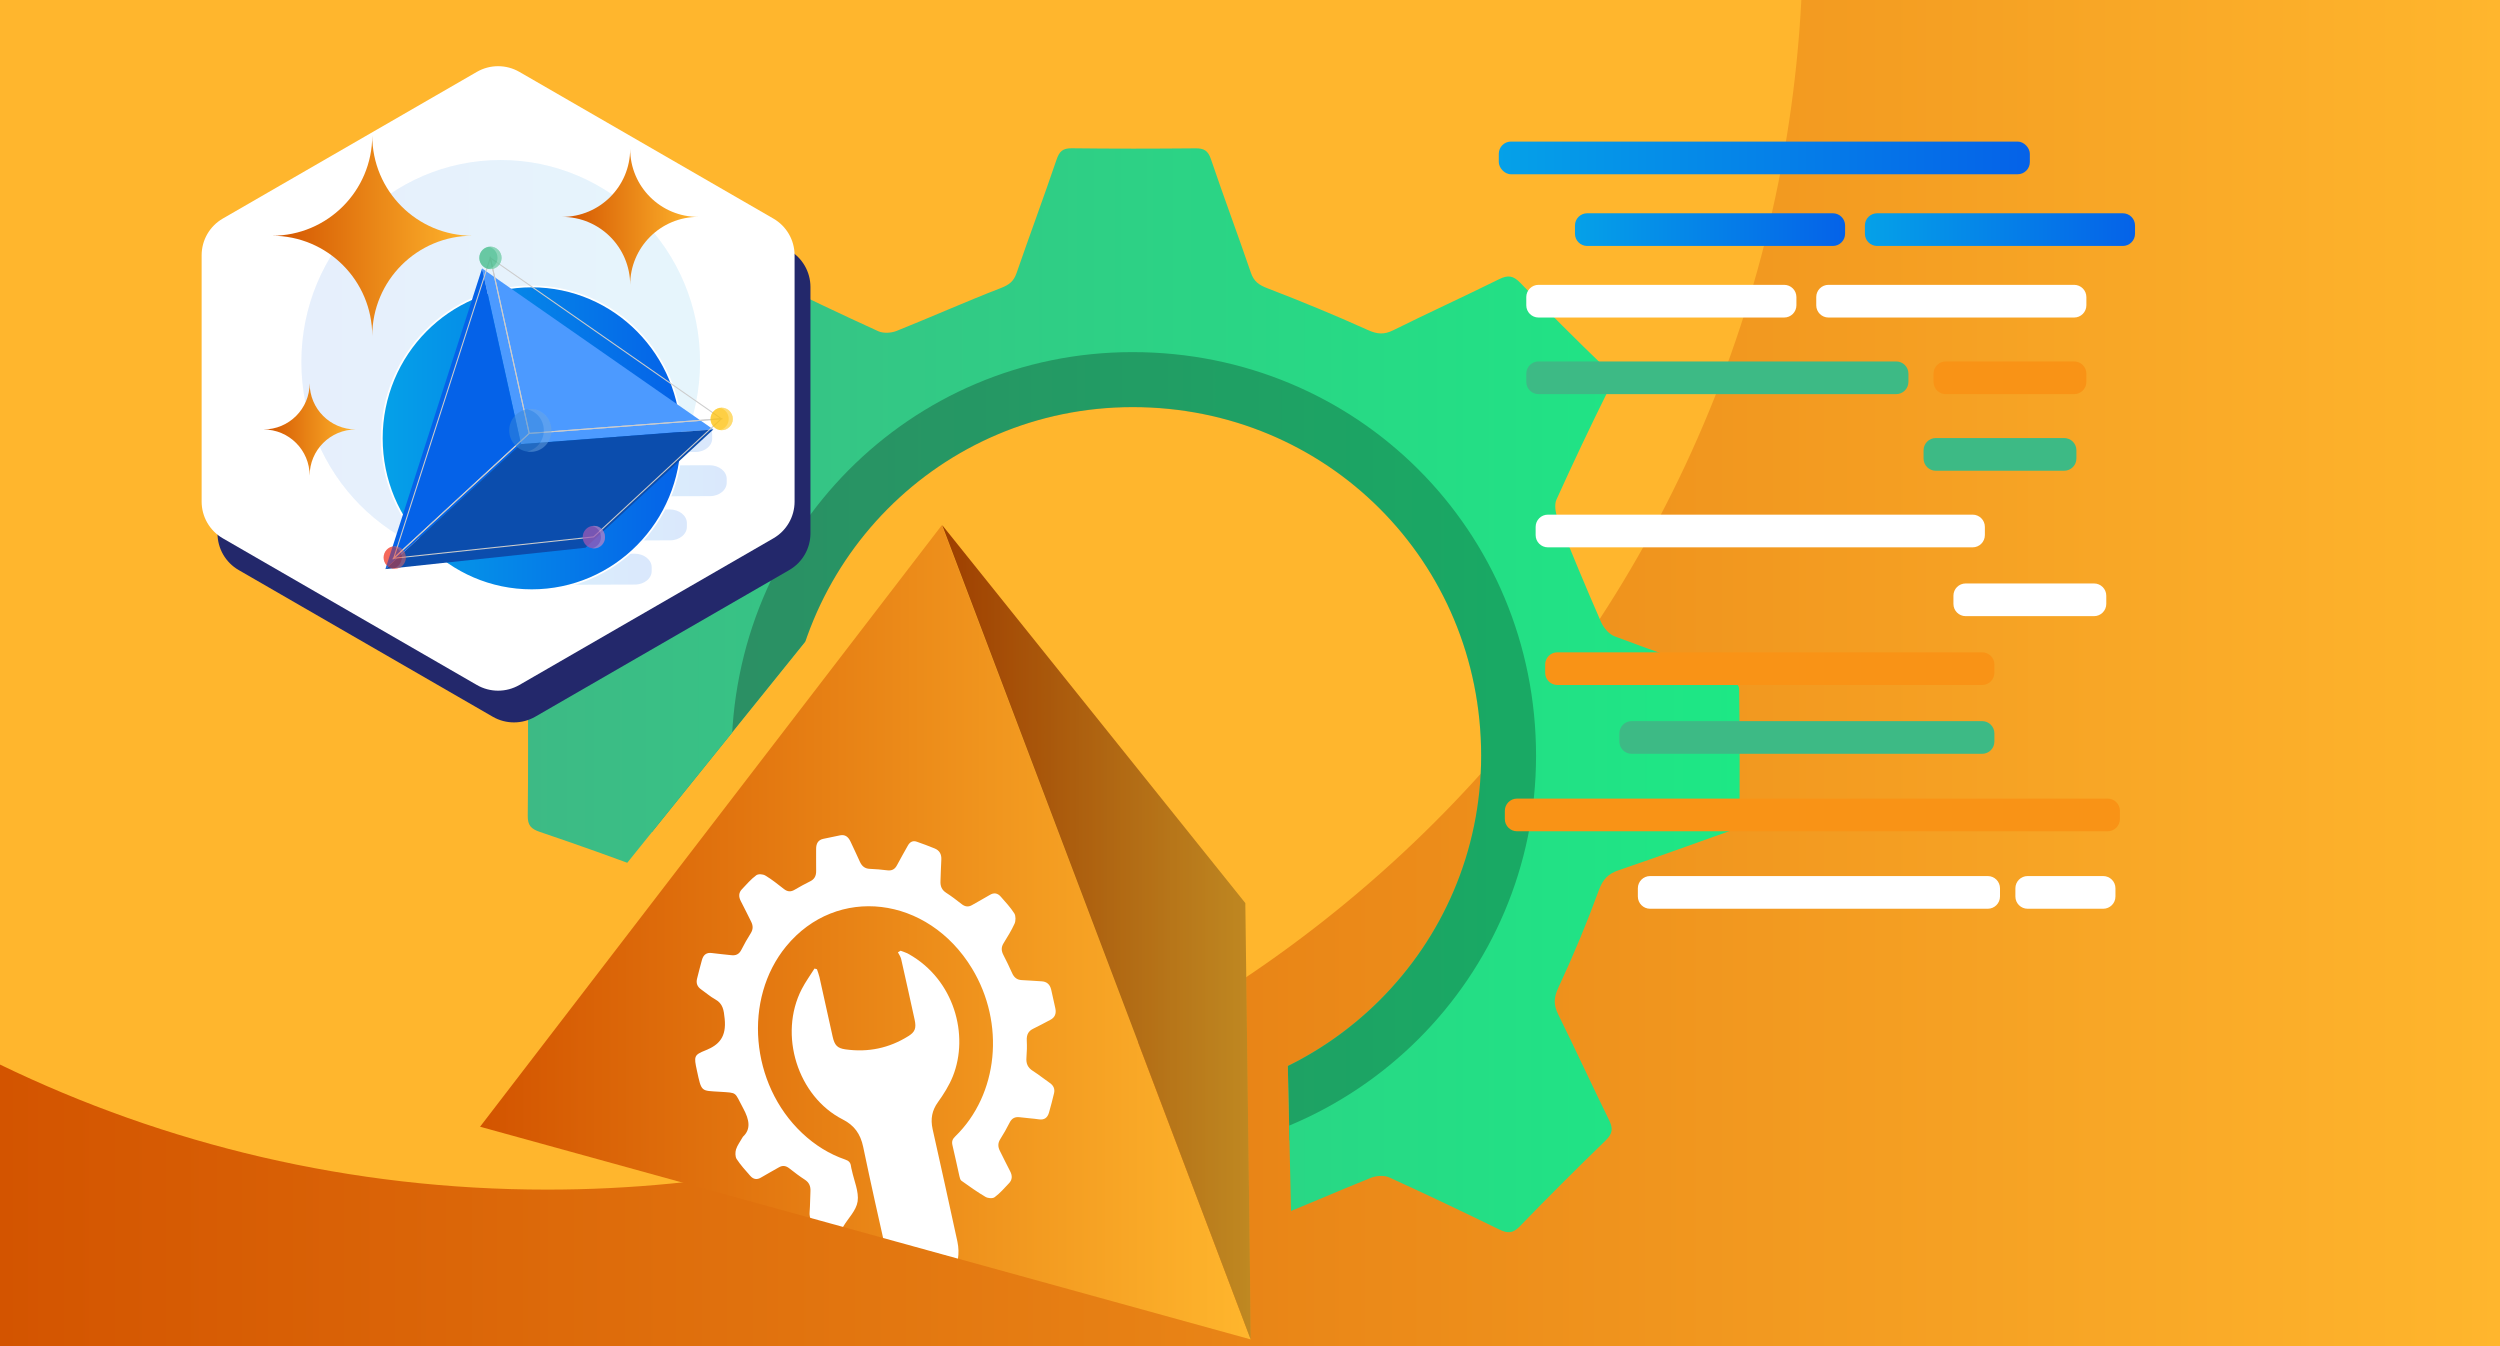 <?xml version="1.0" encoding="UTF-8"?>
<svg id="Layer_1" data-name="Layer 1" xmlns="http://www.w3.org/2000/svg" xmlns:xlink="http://www.w3.org/1999/xlink" viewBox="0 0 780 420">
  <rect x="0" y="0" width="780" height="420" fill="#333333" stroke="none"/>
  <defs>
    <style>
      .cls-1, .cls-2 {
        fill: none;
      }

      .cls-3 {
        fill: url(#linear-gradient-10);
      }

      .cls-3, .cls-4, .cls-5, .cls-6, .cls-7, .cls-8, .cls-9, .cls-10, .cls-11 {
        stroke: #fff;
        stroke-width: .55px;
      }

      .cls-3, .cls-4, .cls-5, .cls-6, .cls-7, .cls-8, .cls-9, .cls-10, .cls-11, .cls-2 {
        stroke-miterlimit: 10;
      }

      .cls-4 {
        fill: url(#linear-gradient-11);
      }

      .cls-5 {
        fill: url(#linear-gradient-17);
      }

      .cls-6 {
        fill: url(#linear-gradient-16);
      }

      .cls-7 {
        fill: url(#linear-gradient-13);
      }

      .cls-8 {
        fill: url(#linear-gradient-12);
      }

      .cls-9 {
        fill: url(#linear-gradient-18);
      }

      .cls-10 {
        fill: url(#linear-gradient-14);
      }

      .cls-11 {
        fill: url(#linear-gradient-15);
      }

      .cls-12 {
        fill: url(#linear-gradient);
      }

      .cls-13 {
        clip-path: url(#clippath);
      }

      .cls-14 {
        fill: #f99316;
      }

      .cls-15 {
        fill: #f13624;
      }

      .cls-16, .cls-17 {
        fill: #fff;
      }

      .cls-18 {
        fill: #fdc005;
      }

      .cls-19 {
        fill: #0b4dad;
      }

      .cls-20 {
        fill: #23286b;
      }

      .cls-21 {
        fill: #0562e8;
      }

      .cls-22 {
        fill: #3dba85;
      }

      .cls-23 {
        fill: #9b59b6;
      }

      .cls-24 {
        fill: #3988d8;
      }

      .cls-25 {
        fill: #4c9aff;
      }

      .cls-2 {
        stroke: #ccc;
        stroke-width: .33px;
      }

      .cls-26 {
        clip-path: url(#clippath-1);
      }

      .cls-27 {
        fill: url(#linear-gradient-8);
      }

      .cls-28 {
        fill: url(#linear-gradient-9);
      }

      .cls-29 {
        fill: url(#linear-gradient-3);
      }

      .cls-30 {
        fill: url(#linear-gradient-4);
      }

      .cls-31 {
        fill: url(#linear-gradient-2);
      }

      .cls-32 {
        fill: url(#linear-gradient-6);
      }

      .cls-33 {
        fill: url(#linear-gradient-7);
      }

      .cls-34 {
        fill: url(#linear-gradient-5);
      }

      .cls-35 {
        opacity: .15;
      }

      .cls-36 {
        opacity: .2;
      }

      .cls-37, .cls-17 {
        opacity: .25;
      }

      .cls-38 {
        opacity: .5;
      }

      .cls-39 {
        fill: url(#linear-gradient-20);
      }

      .cls-40 {
        fill: url(#linear-gradient-21);
      }

      .cls-41 {
        fill: url(#linear-gradient-19);
      }
    </style>
    <linearGradient id="linear-gradient" x1="0" y1="210" x2="780" y2="210" gradientUnits="userSpaceOnUse">
      <stop offset="0" stop-color="#d35400"/>
      <stop offset="1" stop-color="#ffb62d"/>
    </linearGradient>
    <linearGradient id="linear-gradient-2" x1="833.21" y1="685.69" x2="569.21" y2="437.22" xlink:href="#linear-gradient"/>
    <linearGradient id="linear-gradient-3" x1="149.78" y1="290.88" x2="390.22" y2="290.88" xlink:href="#linear-gradient"/>
    <linearGradient id="linear-gradient-4" x1="293.96" y1="290.88" x2="390.22" y2="290.88" xlink:href="#linear-gradient"/>
    <clipPath id="clippath">
      <polygon class="cls-1" points="165.98 306.08 293.25 148.1 400.56 276.87 403.69 417.9 548.13 424.45 548.13 40.85 174.7 40.85 133.79 269.42 165.98 306.08"/>
    </clipPath>
    <linearGradient id="linear-gradient-5" x1="190.47" y1="235.36" x2="516.97" y2="235.36" gradientUnits="userSpaceOnUse">
      <stop offset="0" stop-color="#3dba85"/>
      <stop offset="1" stop-color="#1de885"/>
    </linearGradient>
    <linearGradient id="linear-gradient-6" x1="164.66" y1="235.36" x2="542.78" y2="235.36" xlink:href="#linear-gradient-5"/>
    <linearGradient id="linear-gradient-7" x1="467.62" y1="49.27" x2="633.31" y2="49.27" gradientTransform="translate(1100.93 98.55) rotate(-180)" gradientUnits="userSpaceOnUse">
      <stop offset="0" stop-color="#05a1e8"/>
      <stop offset="1" stop-color="#0562e8"/>
    </linearGradient>
    <linearGradient id="linear-gradient-8" x1="491.39" y1="71.65" x2="575.67" y2="71.65" gradientTransform="translate(1067.06 143.29) rotate(-180)" xlink:href="#linear-gradient-7"/>
    <linearGradient id="linear-gradient-9" x1="581.86" y1="71.65" x2="666.13" y2="71.65" gradientTransform="translate(1247.99 143.29) rotate(-180)" xlink:href="#linear-gradient-7"/>
    <clipPath id="clippath-1">
      <polygon class="cls-1" points="390.22 417.9 293.86 163.85 149.78 351.54 390.22 417.9"/>
    </clipPath>
    <linearGradient id="linear-gradient-10" x1="914.28" y1="458.14" x2="1039.22" y2="458.14" gradientTransform="translate(1132.98 571.07) rotate(-180)" gradientUnits="userSpaceOnUse">
      <stop offset="0" stop-color="#05a1e8"/>
      <stop offset="1" stop-color="#0562e8"/>
    </linearGradient>
    <linearGradient id="linear-gradient-11" x1="174.08" y1="150.07" x2="183.98" y2="150.07" gradientTransform="translate(21.58 -22.5) rotate(7.65)" xlink:href="#linear-gradient-10"/>
    <linearGradient id="linear-gradient-12" x1="175.93" y1="163.81" x2="214.6" y2="163.81" gradientTransform="matrix(1, 0, 0, 1, 0, 0)" xlink:href="#linear-gradient-10"/>
    <linearGradient id="linear-gradient-13" x1="131.66" y1="163.95" x2="170.33" y2="163.95" gradientTransform="matrix(1, 0, 0, 1, 0, 0)" xlink:href="#linear-gradient-10"/>
    <linearGradient id="linear-gradient-14" x1="164.94" y1="177.6" x2="203.61" y2="177.6" gradientTransform="matrix(1, 0, 0, 1, 0, 0)" xlink:href="#linear-gradient-10"/>
    <linearGradient id="linear-gradient-15" x1="188.35" y1="150.02" x2="227.02" y2="150.02" gradientTransform="matrix(1, 0, 0, 1, 0, 0)" xlink:href="#linear-gradient-10"/>
    <linearGradient id="linear-gradient-16" x1="150.08" y1="150.16" x2="169.77" y2="150.16" gradientTransform="matrix(1, 0, 0, 1, 0, 0)" xlink:href="#linear-gradient-10"/>
    <linearGradient id="linear-gradient-17" x1="183.82" y1="136.24" x2="222.49" y2="136.24" gradientTransform="matrix(1, 0, 0, 1, 0, 0)" xlink:href="#linear-gradient-10"/>
    <linearGradient id="linear-gradient-18" x1="119.12" y1="136.76" x2="212.68" y2="136.76" gradientTransform="matrix(1, 0, 0, 1, 0, 0)" xlink:href="#linear-gradient-10"/>
    <linearGradient id="linear-gradient-19" x1="175.39" y1="67.67" x2="217.82" y2="67.67" gradientUnits="userSpaceOnUse">
      <stop offset="0" stop-color="#d35400"/>
      <stop offset="1" stop-color="#ffb62d"/>
    </linearGradient>
    <linearGradient id="linear-gradient-20" x1="82.2" y1="133.99" x2="111.01" y2="133.99" xlink:href="#linear-gradient-19"/>
    <linearGradient id="linear-gradient-21" x1="84.88" y1="73.55" x2="147.39" y2="73.55" xlink:href="#linear-gradient-19"/>
  </defs>
  <rect class="cls-12" width="780" height="420"/>
  <path class="cls-31" d="M562.03-.18c-10.69,206.88-181.81,371.34-391.36,371.34-61.18,0-119.08-14.02-170.67-39.02V-.18H562.03Z"/>
  <g>
    <g>
      <polygon class="cls-29" points="390.22 417.9 293.86 163.85 149.78 351.54 390.22 417.9"/>
      <path class="cls-30" d="M390.22,417.9c0-5.67-1.68-136.14-1.68-136.14l-94.58-117.91,96.26,254.05Z"/>
      <path class="cls-37" d="M390.22,417.9c0-5.67-1.68-136.14-1.68-136.14l-94.58-117.91,96.26,254.05Z"/>
    </g>
    <g class="cls-13">
      <path class="cls-34" d="M190.54,215.67c11.16-3.98,22.16-7.99,33.24-11.79,2.52-.86,3.56-2.27,4.51-4.74,3.47-9.09,7.21-18.09,11.23-26.95,1.1-2.43,1.21-4.17,.07-6.5-4.7-9.58-9.18-19.28-13.87-28.86-1.07-2.19-1.03-3.61,.85-5.43,7.86-7.63,15.62-15.38,23.24-23.25,1.83-1.88,3.25-1.89,5.43-.83,9.83,4.79,19.7,9.51,29.66,14.04,1.38,.63,3.5,.5,4.95-.08,9.4-3.76,18.66-7.9,28.1-11.55,2.22-.86,3.44-1.81,4.21-4.02,3.53-10.21,7.3-20.34,10.78-30.57,.76-2.23,1.67-3.09,4.11-3.06,11.09,.14,22.18,.12,33.27,.01,2.31-.02,3.43,.57,4.22,2.92,3.46,10.23,7.26,20.35,10.75,30.58,.82,2.41,2.2,3.34,4.51,4.23,9.08,3.49,18.09,7.2,26.96,11.21,2.55,1.15,4.39,1.33,6.89,.09,9.44-4.69,19.04-9.05,28.49-13.73,2.4-1.19,3.83-1.02,5.74,.96,7.43,7.69,14.98,15.28,22.69,22.68,2.24,2.15,2.24,3.78,.94,6.4-4.8,9.68-9.43,19.45-13.88,29.29-.61,1.34-.3,3.45,.29,4.93,3.77,9.4,7.65,18.76,11.7,28.04,.68,1.56,2.14,3.3,3.65,3.88,10.23,3.86,20.59,7.38,30.84,11.18,1.15,.43,2.71,1.92,2.72,2.94,.19,12.4,.12,24.8,.12,37.38-10.93,3.89-21.69,7.82-32.53,11.5-2.88,.98-4.29,2.43-5.38,5.41-3.25,8.89-6.9,17.65-10.9,26.23-1.28,2.73-1.33,4.65-.06,7.22,4.66,9.45,9.07,19.04,13.72,28.5,1.08,2.21,.97,3.62-.89,5.42-7.86,7.63-15.62,15.38-23.24,23.25-1.85,1.91-3.28,1.83-5.44,.78-9.84-4.79-19.71-9.51-29.66-14.03-1.37-.62-3.47-.48-4.92,.1-9.4,3.76-18.66,7.9-28.1,11.55-2.22,.86-3.44,1.81-4.21,4.02-3.53,10.21-7.3,20.34-10.78,30.57-.76,2.23-1.67,3.09-4.11,3.06-11.09-.14-22.18-.12-33.27-.01-2.31,.02-3.43-.57-4.22-2.92-3.46-10.23-7.26-20.35-10.75-30.58-.82-2.41-2.2-3.33-4.51-4.23-9.2-3.56-18.32-7.34-27.3-11.41-2.33-1.06-3.95-1.11-6.14-.04-9.59,4.69-19.3,9.14-28.87,13.86-2.37,1.17-3.81,1.09-5.75-.92-7.52-7.79-15.17-15.45-22.97-22.96-2.04-1.96-2.01-3.42-.86-5.76,4.77-9.7,9.27-19.53,14.01-29.23,.97-1.98,.82-3.4-.07-5.41-4.1-9.26-7.81-18.69-11.87-27.97-.68-1.56-2.13-3.33-3.63-3.9-10.1-3.83-20.28-7.46-30.52-10.92-2.39-.81-3.3-1.77-3.27-4.36,.14-12.01,.06-24.01,.06-36.21Zm163.29,128.06c59.85-.05,108.28-48.33,108.29-107.95,.01-60.62-48.19-108.82-108.78-108.78-59.94,.04-108.01,48.55-107.96,108.94,.05,59.58,48.61,107.84,108.44,107.8Z"/>
      <g class="cls-37">
        <path d="M190.54,215.71c11.16-3.98,22.16-7.99,33.24-11.79,2.52-.86,3.56-2.27,4.51-4.74,3.47-9.09,7.21-18.09,11.23-26.95,1.1-2.43,1.21-4.17,.07-6.5-4.7-9.58-9.18-19.28-13.87-28.86-1.07-2.19-1.03-3.61,.85-5.43,7.86-7.63,15.62-15.38,23.24-23.25,1.83-1.88,3.25-1.89,5.43-.83,9.83,4.79,19.7,9.51,29.66,14.04,1.38,.63,3.5,.5,4.95-.08,9.4-3.76,18.66-7.9,28.1-11.55,2.22-.86,3.44-1.81,4.21-4.02,3.53-10.21,7.3-20.34,10.78-30.57,.76-2.23,1.67-3.09,4.11-3.06,11.09,.14,22.18,.12,33.27,.01,2.31-.02,3.43,.57,4.22,2.92,3.46,10.23,7.26,20.35,10.75,30.58,.82,2.41,2.2,3.34,4.51,4.23,9.08,3.49,18.09,7.2,26.96,11.21,2.55,1.15,4.39,1.33,6.89,.09,9.44-4.69,19.04-9.05,28.49-13.73,2.4-1.19,3.83-1.02,5.74,.96,7.43,7.69,14.98,15.28,22.69,22.68,2.24,2.15,2.24,3.78,.94,6.4-4.8,9.68-9.43,19.45-13.88,29.29-.61,1.34-.3,3.45,.29,4.93,3.77,9.4,7.65,18.76,11.7,28.04,.68,1.56,2.14,3.3,3.65,3.88,10.23,3.86,20.59,7.38,30.84,11.18,1.15,.43,2.71,1.92,2.72,2.94,.19,12.4,.12,24.8,.12,37.38-10.93,3.89-21.69,7.82-32.53,11.5-2.88,.98-4.29,2.43-5.38,5.41-3.25,8.89-6.9,17.65-10.9,26.23-1.28,2.73-1.33,4.65-.06,7.22,4.66,9.45,9.07,19.04,13.72,28.5,1.08,2.21,.97,3.62-.89,5.42-7.86,7.63-15.62,15.38-23.24,23.25-1.85,1.91-3.28,1.83-5.44,.78-9.84-4.79-19.71-9.51-29.66-14.03-1.37-.62-3.47-.48-4.92,.1-9.4,3.76-18.66,7.9-28.1,11.55-2.22,.86-3.44,1.81-4.21,4.02-3.53,10.21-7.3,20.34-10.78,30.57-.76,2.23-1.67,3.09-4.11,3.06-11.09-.14-22.18-.12-33.27-.01-2.31,.02-3.43-.57-4.22-2.92-3.46-10.23-7.26-20.35-10.75-30.58-.82-2.41-2.2-3.33-4.51-4.23-9.2-3.56-18.32-7.34-27.3-11.41-2.33-1.06-3.95-1.11-6.14-.04-9.59,4.69-19.3,9.14-28.87,13.86-2.37,1.17-3.81,1.09-5.75-.92-7.52-7.79-15.17-15.45-22.97-22.96-2.04-1.96-2.01-3.42-.86-5.76,4.77-9.7,9.27-19.53,14.01-29.23,.97-1.98,.82-3.4-.07-5.41-4.1-9.26-7.81-18.69-11.87-27.97-.68-1.56-2.13-3.33-3.63-3.9-10.1-3.83-20.28-7.46-30.52-10.92-2.39-.81-3.3-1.77-3.27-4.36,.14-12.01,.06-24.01,.06-36.21Zm163.29,128.06c59.85-.05,108.28-48.33,108.29-107.95,.01-60.62-48.19-108.82-108.78-108.78-59.94,.04-108.01,48.55-107.96,108.94,.05,59.58,48.61,107.84,108.44,107.8Z"/>
      </g>
      <path class="cls-32" d="M164.73,212.55c12.92-4.61,25.67-9.26,38.5-13.65,2.92-1,4.13-2.63,5.22-5.49,4.02-10.53,8.36-20.95,13.01-31.21,1.28-2.81,1.41-4.83,.08-7.53-5.45-11.1-10.63-22.32-16.06-33.43-1.24-2.53-1.19-4.18,.98-6.28,9.11-8.84,18.09-17.81,26.92-26.92,2.12-2.18,3.76-2.19,6.29-.96,11.39,5.55,22.82,11.01,34.35,16.26,1.59,.72,4.05,.58,5.73-.1,10.89-4.36,21.61-9.15,32.54-13.38,2.58-1,3.99-2.1,4.87-4.65,4.09-11.83,8.45-23.56,12.48-35.4,.88-2.59,1.94-3.58,4.76-3.55,12.84,.16,25.69,.14,38.53,.02,2.67-.03,3.97,.66,4.88,3.38,4.01,11.85,8.41,23.57,12.46,35.41,.95,2.79,2.55,3.87,5.22,4.89,10.52,4.05,20.95,8.34,31.22,12.98,2.95,1.34,5.08,1.54,7.98,.1,10.93-5.43,22.05-10.49,32.99-15.91,2.78-1.38,4.43-1.18,6.65,1.11,8.6,8.91,17.34,17.69,26.28,26.27,2.6,2.5,2.6,4.38,1.09,7.42-5.56,11.21-10.92,22.53-16.08,33.93-.7,1.55-.35,4,.33,5.71,4.36,10.89,8.86,21.72,13.56,32.47,.79,1.8,2.48,3.83,4.23,4.49,11.85,4.48,23.84,8.55,35.72,12.95,1.33,.49,3.13,2.22,3.15,3.4,.22,14.36,.14,28.73,.14,43.29-12.66,4.5-25.12,9.05-37.68,13.32-3.33,1.13-4.97,2.81-6.23,6.26-3.76,10.29-7.99,20.44-12.62,30.37-1.48,3.17-1.54,5.38-.07,8.36,5.4,10.95,10.51,22.05,15.89,33.01,1.26,2.56,1.12,4.19-1.03,6.28-9.1,8.84-18.09,17.81-26.92,26.93-2.14,2.21-3.8,2.12-6.3,.91-11.39-5.54-22.82-11.01-34.35-16.25-1.58-.72-4.02-.56-5.7,.11-10.89,4.36-21.61,9.15-32.54,13.38-2.58,1-3.99,2.1-4.87,4.66-4.09,11.83-8.45,23.56-12.48,35.4-.88,2.59-1.94,3.58-4.76,3.55-12.84-.16-25.69-.14-38.53-.02-2.67,.03-3.97-.66-4.88-3.38-4.01-11.85-8.41-23.57-12.46-35.41-.95-2.79-2.55-3.86-5.22-4.89-10.65-4.12-21.22-8.5-31.62-13.21-2.7-1.22-4.57-1.28-7.11-.04-11.11,5.43-22.35,10.58-33.43,16.05-2.75,1.36-4.42,1.26-6.66-1.06-8.7-9.02-17.57-17.9-26.6-26.59-2.36-2.27-2.33-3.96-.99-6.67,5.52-11.23,10.73-22.61,16.23-33.86,1.12-2.29,.95-3.94-.09-6.27-4.75-10.72-9.04-21.65-13.74-32.39-.79-1.81-2.46-3.85-4.21-4.51-11.7-4.44-23.49-8.64-35.34-12.65-2.77-.93-3.82-2.05-3.78-5.05,.16-13.9,.07-27.81,.07-41.94Zm189.1,148.31c69.32-.06,125.4-55.97,125.42-125.02,.01-70.2-55.81-126.03-125.98-125.98-69.42,.04-125.09,56.23-125.03,126.17,.06,69,56.3,124.9,125.59,124.84Z"/>
    </g>
    <g>
      <rect class="cls-33" x="467.62" y="44.18" width="165.69" height="10.2" rx="3.81" ry="3.81" transform="translate(1100.93 98.55) rotate(180)"/>
      <path class="cls-27" d="M495.21,66.55h76.65c2.1,0,3.81,1.71,3.81,3.81v2.58c0,2.1-1.71,3.81-3.81,3.81h-76.65c-2.11,0-3.82-1.71-3.82-3.82v-2.56c0-2.11,1.71-3.82,3.82-3.82Z" transform="translate(1067.06 143.29) rotate(180)"/>
      <path class="cls-28" d="M585.68,66.55h76.65c2.1,0,3.81,1.71,3.81,3.81v2.58c0,2.1-1.71,3.81-3.81,3.81h-76.65c-2.11,0-3.82-1.71-3.82-3.82v-2.56c0-2.11,1.71-3.82,3.82-3.82Z" transform="translate(1247.99 143.29) rotate(180)"/>
      <path class="cls-16" d="M480.02,88.87h76.65c2.1,0,3.81,1.71,3.81,3.81v2.58c0,2.1-1.71,3.81-3.81,3.81h-76.65c-2.11,0-3.82-1.71-3.82-3.82v-2.56c0-2.11,1.71-3.82,3.82-3.82Z" transform="translate(1036.68 187.94) rotate(180)"/>
      <path class="cls-14" d="M473.33,249.16h184.27c2.1,0,3.81,1.71,3.81,3.81v2.58c0,2.1-1.71,3.81-3.81,3.81h-184.27c-2.11,0-3.82-1.71-3.82-3.82v-2.56c0-2.11,1.71-3.82,3.82-3.82Z" transform="translate(1130.92 508.52) rotate(-180)"/>
      <path class="cls-16" d="M570.49,88.87h76.65c2.1,0,3.81,1.71,3.81,3.81v2.58c0,2.1-1.71,3.81-3.81,3.81h-76.65c-2.11,0-3.82-1.71-3.82-3.82v-2.56c0-2.11,1.71-3.82,3.82-3.82Z" transform="translate(1217.62 187.94) rotate(180)"/>
      <path class="cls-22" d="M480.02,112.77h111.6c2.1,0,3.81,1.71,3.81,3.81v2.58c0,2.1-1.71,3.81-3.81,3.81h-111.6c-2.11,0-3.82-1.71-3.82-3.82v-2.56c0-2.11,1.71-3.82,3.82-3.82Z" transform="translate(1071.63 235.74) rotate(-180)"/>
      <path class="cls-14" d="M607.07,112.77h40.06c2.1,0,3.81,1.71,3.81,3.81v2.58c0,2.1-1.71,3.81-3.81,3.81h-40.06c-2.11,0-3.82-1.71-3.82-3.82v-2.56c0-2.11,1.71-3.82,3.82-3.82Z" transform="translate(1254.2 235.74) rotate(-180)"/>
      <path class="cls-22" d="M603.97,136.67h40.06c2.1,0,3.81,1.71,3.81,3.81v2.58c0,2.1-1.71,3.81-3.81,3.81h-40.06c-2.11,0-3.82-1.71-3.82-3.82v-2.56c0-2.11,1.71-3.82,3.82-3.82Z" transform="translate(1247.99 283.54) rotate(180)"/>
      <path class="cls-16" d="M482.94,160.57h132.53c2.1,0,3.81,1.71,3.81,3.81v2.58c0,2.1-1.71,3.81-3.81,3.81h-132.53c-2.11,0-3.82-1.71-3.82-3.82v-2.56c0-2.11,1.71-3.82,3.82-3.82Z" transform="translate(1098.4 331.34) rotate(-180)"/>
      <path class="cls-16" d="M613.28,182.05h40.06c2.1,0,3.81,1.71,3.81,3.81v2.58c0,2.1-1.71,3.81-3.81,3.81h-40.06c-2.11,0-3.82-1.71-3.82-3.82v-2.56c0-2.11,1.71-3.82,3.82-3.82Z" transform="translate(1266.62 374.29) rotate(180)"/>
      <path class="cls-14" d="M485.9,203.52h132.53c2.1,0,3.81,1.71,3.81,3.81v2.58c0,2.1-1.71,3.81-3.81,3.81h-132.53c-2.11,0-3.82-1.71-3.82-3.82v-2.56c0-2.11,1.71-3.82,3.82-3.82Z" transform="translate(1104.33 417.24) rotate(-180)"/>
      <path class="cls-22" d="M509.06,225h109.37c2.1,0,3.81,1.71,3.81,3.81v2.58c0,2.1-1.71,3.81-3.81,3.81h-109.37c-2.11,0-3.82-1.71-3.82-3.82v-2.56c0-2.11,1.71-3.82,3.82-3.82Z" transform="translate(1127.49 460.19) rotate(-180)"/>
      <path class="cls-16" d="M514.82,273.33h105.36c2.1,0,3.81,1.71,3.81,3.81v2.58c0,2.1-1.71,3.81-3.81,3.81h-105.36c-2.11,0-3.82-1.71-3.82-3.82v-2.56c0-2.11,1.71-3.82,3.82-3.82Z" transform="translate(1135 556.86) rotate(180)"/>
      <path class="cls-16" d="M632.62,273.33h23.59c2.1,0,3.81,1.71,3.81,3.81v2.58c0,2.1-1.71,3.81-3.81,3.81h-23.59c-2.11,0-3.82-1.71-3.82-3.82v-2.56c0-2.11,1.71-3.82,3.82-3.82Z" transform="translate(1288.82 556.86) rotate(180)"/>
    </g>
    <g class="cls-26">
      <g>
        <path class="cls-16" d="M231.81,354.65c2.51-2.33,2.04-5.22,.07-8.85-2.84-5.22-1.59-4.79-7.34-5.17-5.88-.38-5.63,.19-7.12-6.71-.93-4.3-.94-4.77,2.7-6.21,4.28-1.7,6.55-4.22,5.98-9.84-.28-2.77-.53-4.74-2.97-6.08-1.53-.84-2.91-2.07-4.37-3.09-1.2-.83-1.64-1.94-1.27-3.38,.5-1.96,.98-3.92,1.53-5.86,.47-1.62,1.47-2.35,3.11-2.11,1.99,.29,3.99,.41,5.99,.66,1.46,.19,2.49-.27,3.21-1.72,.88-1.77,1.87-3.47,2.91-5.13,.75-1.2,.77-2.34,.09-3.66-1.08-2.09-2.06-4.23-3.17-6.3-.77-1.44-.69-2.69,.3-3.74,1.44-1.53,2.84-3.15,4.48-4.37,.66-.49,2.08-.39,2.87,.09,2.02,1.2,3.9,2.73,5.79,4.2,1.14,.89,2.17,.91,3.31,.23,1.61-.95,3.25-1.84,4.92-2.67,1.26-.63,1.83-1.64,1.81-3.19-.04-2.28,.01-4.55-.01-6.83-.02-1.75,.65-2.86,2.22-3.2,1.76-.38,3.52-.74,5.28-1.1,1.51-.31,2.53,.45,3.23,1.95,.96,2.07,1.96,4.13,2.89,6.22,.66,1.5,1.64,2.24,3.14,2.29,1.81,.06,3.62,.23,5.43,.46,1.41,.18,2.37-.29,3.06-1.63,1.06-2.05,2.24-4.01,3.34-6.03,.64-1.19,1.57-1.7,2.81-1.27,1.87,.65,3.73,1.35,5.57,2.1,1.49,.61,2.21,1.76,2.09,3.57-.15,2.19-.14,4.4-.26,6.6-.08,1.61,.4,2.77,1.75,3.65,1.66,1.07,3.25,2.28,4.82,3.52,1.13,.9,2.17,.99,3.32,.31,1.83-1.08,3.71-2.05,5.52-3.15,1.26-.77,2.4-.6,3.41,.56,1.47,1.68,3.02,3.33,4.22,5.22,.48,.76,.46,2.33,.08,3.18-.98,2.17-2.25,4.16-3.47,6.17-.74,1.21-.69,2.35,0,3.66,.96,1.84,1.85,3.71,2.7,5.61,.64,1.43,1.59,2.12,3,2.18,2.06,.09,4.12,.27,6.18,.38,1.58,.08,2.62,.9,3.02,2.65,.43,1.9,.85,3.8,1.27,5.71,.39,1.75-.15,2.94-1.56,3.67-1.77,.91-3.51,1.9-5.3,2.75-1.47,.7-2.13,1.8-2.04,3.65,.09,1.79,.05,3.59-.1,5.36-.16,1.89,.43,3.16,1.97,4.14,1.83,1.17,3.55,2.55,5.34,3.8,1.12,.78,1.62,1.84,1.3,3.19-.48,2.04-1.01,4.06-1.58,6.05-.47,1.62-1.48,2.34-3.12,2.1-1.99-.29-3.99-.4-5.99-.66-1.46-.19-2.49,.29-3.2,1.74-.88,1.77-1.87,3.47-2.91,5.13-.75,1.2-.75,2.35-.08,3.66,1.08,2.09,2.06,4.23,3.17,6.3,.77,1.45,.67,2.69-.32,3.74-1.44,1.53-2.84,3.15-4.49,4.37-.66,.49-2.08,.37-2.88-.1-2.58-1.51-5.04-3.29-7.51-5.04-.34-.24-.5-.93-.62-1.43-.73-3.19-1.38-6.4-2.15-9.58-.31-1.27,0-1.97,.84-2.79,13.47-13.09,15.66-35.26,5.24-52.43-13.79-22.72-42.21-26.09-57.98-6.89-13.46,16.4-11.21,42.99,4.97,58.25,4.01,3.78,8.51,6.58,13.48,8.28,1.07,.37,1.65,.91,1.78,2.1,.04,.41,.17,.82,.26,1.22,.69,3.26,2.26,6.74,1.81,9.73-.43,2.88-2.96,5.24-4.5,7.87-.73,1.24-1.67,1.7-2.99,1.22-1.74-.64-3.49-1.25-5.22-1.94-1.64-.66-2.43-1.88-2.27-3.87,.17-2.12,.15-4.26,.26-6.39,.09-1.6-.39-2.78-1.74-3.66-1.66-1.07-3.25-2.28-4.82-3.52-1.13-.9-2.17-1-3.32-.32-1.83,1.08-3.71,2.05-5.52,3.15-1.26,.77-2.39,.62-3.41-.55-1.47-1.68-3-3.34-4.22-5.22-.47-.72-.46-2.14-.18-3.02,.39-1.25,1.23-2.31,2.16-3.95Z"/>
        <path class="cls-16" d="M254.88,302.38c.27,.82,.6,1.63,.79,2.47,1.39,6.18,2.74,12.37,4.11,18.55,.61,2.76,1.49,3.64,4,4,7.08,1,13.64-.37,19.66-4.15,2.05-1.28,2.5-2.47,1.93-5.09-1.39-6.32-2.77-12.65-4.21-18.96-.17-.73-.66-1.39-1.01-2.08,.28-.17,.56-.34,.83-.5,.84,.33,1.71,.58,2.5,1.02,14.32,8,18.91,25.4,13.82,38.14-1.17,2.92-2.88,5.61-4.67,8.11-1.83,2.54-2.36,5.2-1.65,8.4,2.6,11.69,5.21,23.37,7.73,35.08,1.61,7.49-2.62,14.17-9.24,14.85-5.84,.6-11.18-3.68-12.67-10.31-2.55-11.34-5.11-22.68-7.48-34.06-.86-4.15-2.86-6.79-6.36-8.57-14.1-7.17-20.15-26.48-12.8-40.71,1.16-2.24,2.64-4.27,3.97-6.39,.25,.07,.49,.14,.74,.21Z"/>
      </g>
    </g>
  </g>
  <g>
    <path class="cls-20" d="M252.86,166.39V89.54c0-4.73-2.52-9.1-6.62-11.46l-79.26-45.76c-4.1-2.36-9.14-2.36-13.24,0l-79.26,45.76c-4.1,2.36-6.62,6.73-6.62,11.46v76.86c0,4.73,2.52,9.1,6.62,11.46l79.26,45.76c4.1,2.36,9.14,2.36,13.24,0l79.26-45.76c4.1-2.36,6.62-6.73,6.62-11.46Z"/>
    <path class="cls-16" d="M247.91,156.5V79.65c0-4.73-2.52-9.1-6.62-11.46L162.03,22.42c-4.1-2.36-9.14-2.36-13.24,0l-79.26,45.76c-4.1,2.36-6.62,6.73-6.62,11.46v76.86c0,4.73,2.52,9.1,6.62,11.46l79.26,45.76c4.1,2.36,9.14,2.36,13.24,0l79.26-45.76c4.1-2.36,6.62-6.73,6.62-11.46Z"/>
    <g>
      <g class="cls-36">
        <g class="cls-38">
          <ellipse class="cls-3" cx="156.22" cy="112.93" rx="62.47" ry="63.28"/>
        </g>
      </g>
      <g class="cls-35">
        <ellipse class="cls-4" cx="179.03" cy="150.07" rx="4.95" ry="5.1" transform="translate(-18.39 25.18) rotate(-7.65)"/>
        <path class="cls-8" d="M188.35,158.73l20.61-.06c3.08,0,5.6,2.01,5.62,4.51v1.14c.04,2.5-2.43,4.54-5.51,4.54l-27.51,.08c-3.08,0-5.6-2.01-5.62-4.51v-1.14c-.04-2.5,2.43-4.54,5.51-4.54l6.9-.02"/>
        <path class="cls-7" d="M137.19,158.89l27.51-.08c3.08,0,5.6,2.01,5.62,4.51v1.14c.04,2.5-2.43,4.54-5.51,4.54l-27.51,.08c-3.08,0-5.6-2.01-5.62-4.51v-1.14c-.04-2.5,2.43-4.54,5.51-4.54Z"/>
        <path class="cls-10" d="M170.47,172.55l27.51-.08c3.08,0,5.6,2.01,5.62,4.51v1.14c.04,2.5-2.43,4.54-5.51,4.54l-27.51,.08c-3.08,0-5.6-2.01-5.62-4.51v-1.14c-.04-2.5,2.43-4.54,5.51-4.54Z"/>
        <path class="cls-11" d="M193.88,144.96l27.51-.08c3.08,0,5.6,2.01,5.62,4.51v1.14c.04,2.5-2.43,4.54-5.51,4.54l-27.51,.08c-3.08,0-5.6-2.01-5.62-4.51v-1.14c-.04-2.5,2.43-4.54,5.51-4.54Z"/>
        <path class="cls-6" d="M155.61,145.08l8.52-.03c3.08,0,5.6,2.01,5.62,4.51v1.14c.04,2.5-2.43,4.54-5.51,4.54l-8.52,.03c-3.08,0-5.6-2.01-5.62-4.51v-1.14c-.04-2.5,2.43-4.54,5.51-4.54Z"/>
        <path class="cls-5" d="M189.35,131.19l27.51-.08c3.08,0,5.6,2.01,5.62,4.51v1.14c.04,2.5-2.43,4.54-5.51,4.54l-27.51,.08c-3.08,0-5.6-2.01-5.62-4.51v-1.14c-.04-2.5,2.43-4.54,5.51-4.54Z"/>
      </g>
      <g>
        <g>
          <ellipse class="cls-9" cx="165.9" cy="136.76" rx="46.78" ry="47.39"/>
          <g>
            <g class="cls-38">
              <ellipse class="cls-15" cx="123.16" cy="173.95" rx="3.47" ry="3.51"/>
              <path class="cls-17" d="M126.62,173.95c0,1.94-1.5,3.51-3.36,3.51-.21,0-.43-.02-.63-.06,1.55-.31,2.73-1.73,2.73-3.45s-1.18-3.14-2.73-3.45c.2-.04,.42-.06,.63-.06,1.86,0,3.36,1.57,3.36,3.51Z"/>
            </g>
            <g>
              <g>
                <polygon class="cls-25" points="162.55 138.56 150.41 83.75 222.56 133.99 162.55 138.56"/>
                <polygon class="cls-21" points="162.55 138.56 150.41 83.75 120.24 177.56 162.55 138.56"/>
                <polygon class="cls-19" points="162.55 138.56 222.56 133.99 182.67 170.89 120.24 177.56 162.55 138.56"/>
              </g>
              <g>
                <polygon class="cls-2" points="165.11 135.22 152.98 80.46 225.07 130.65 165.11 135.22"/>
                <polygon class="cls-2" points="165.11 135.22 152.98 80.46 122.83 174.18 165.11 135.22"/>
                <polygon class="cls-2" points="165.11 135.22 225.07 130.65 185.21 167.51 122.83 174.18 165.11 135.22"/>
              </g>
              <g class="cls-38">
                <ellipse class="cls-22" cx="153.01" cy="80.46" rx="3.47" ry="3.51"/>
                <path class="cls-17" d="M156.48,80.46c0,1.94-1.5,3.51-3.36,3.51-.21,0-.43-.02-.63-.06,1.55-.31,2.73-1.73,2.73-3.45s-1.18-3.14-2.73-3.45c.2-.04,.42-.06,.63-.06,1.86,0,3.36,1.57,3.36,3.51Z"/>
              </g>
              <g class="cls-38">
                <ellipse class="cls-18" cx="225.16" cy="130.71" rx="3.47" ry="3.51"/>
                <path class="cls-17" d="M228.62,130.71c0,1.94-1.5,3.51-3.36,3.51-.21,0-.43-.02-.63-.06,1.55-.31,2.73-1.73,2.73-3.45s-1.18-3.14-2.73-3.45c.2-.04,.42-.06,.63-.06,1.86,0,3.36,1.57,3.36,3.51Z"/>
              </g>
              <g class="cls-38">
                <ellipse class="cls-23" cx="185.29" cy="167.58" rx="3.47" ry="3.51"/>
                <path class="cls-17" d="M188.76,167.58c0,1.94-1.5,3.51-3.36,3.51-.21,0-.43-.02-.63-.06,1.55-.31,2.73-1.73,2.73-3.45s-1.18-3.14-2.73-3.45c.2-.04,.42-.06,.63-.06,1.86,0,3.36,1.57,3.36,3.51Z"/>
              </g>
              <g>
                <g class="cls-38">
                  <ellipse class="cls-22" cx="153.01" cy="80.46" rx="3.47" ry="3.51"/>
                  <path class="cls-17" d="M156.48,80.46c0,1.94-1.5,3.51-3.36,3.51-.21,0-.43-.02-.63-.06,1.55-.31,2.73-1.73,2.73-3.45s-1.18-3.14-2.73-3.45c.2-.04,.42-.06,.63-.06,1.86,0,3.36,1.57,3.36,3.51Z"/>
                </g>
                <g class="cls-38">
                  <ellipse class="cls-24" cx="165.47" cy="134.29" rx="6.59" ry="6.68"/>
                  <path class="cls-17" d="M172.06,134.29c0,3.69-2.86,6.68-6.38,6.68-.41,0-.81-.04-1.2-.12,2.95-.58,5.19-3.3,5.19-6.56s-2.23-5.98-5.19-6.56c.38-.08,.79-.12,1.2-.12,3.53,0,6.38,2.99,6.38,6.68Z"/>
                </g>
                <g class="cls-38">
                  <ellipse class="cls-18" cx="225.16" cy="130.71" rx="3.47" ry="3.51"/>
                  <path class="cls-17" d="M228.62,130.71c0,1.94-1.5,3.51-3.36,3.51-.21,0-.43-.02-.63-.06,1.55-.31,2.73-1.73,2.73-3.45s-1.18-3.14-2.73-3.45c.2-.04,.42-.06,.63-.06,1.86,0,3.36,1.57,3.36,3.51Z"/>
                </g>
                <g class="cls-38">
                  <ellipse class="cls-23" cx="185.29" cy="167.58" rx="3.47" ry="3.51"/>
                  <path class="cls-17" d="M188.76,167.58c0,1.94-1.5,3.51-3.36,3.51-.21,0-.43-.02-.63-.06,1.55-.31,2.73-1.73,2.73-3.45s-1.18-3.14-2.73-3.45c.2-.04,.42-.06,.63-.06,1.86,0,3.36,1.57,3.36,3.51Z"/>
                </g>
                <g class="cls-38">
                  <ellipse class="cls-15" cx="123.16" cy="173.95" rx="3.47" ry="3.51"/>
                  <path class="cls-17" d="M126.62,173.95c0,1.94-1.5,3.51-3.36,3.51-.21,0-.43-.02-.63-.06,1.55-.31,2.73-1.73,2.73-3.45s-1.18-3.14-2.73-3.45c.2-.04,.42-.06,.63-.06,1.86,0,3.36,1.57,3.36,3.51Z"/>
                </g>
              </g>
            </g>
          </g>
        </g>
        <path class="cls-41" d="M217.82,67.67c-11.72,0-21.21,9.5-21.21,21.22,0-11.72-9.5-21.22-21.22-21.22,11.72,0,21.22-9.49,21.22-21.22,0,11.73,9.49,21.22,21.21,21.22Z"/>
        <path class="cls-39" d="M111.01,133.99c-7.96,0-14.4,6.45-14.4,14.41,0-7.96-6.45-14.41-14.41-14.41,7.96,0,14.41-6.44,14.41-14.41,0,7.96,6.44,14.41,14.4,14.41Z"/>
        <path class="cls-40" d="M147.39,73.55c-17.26,0-31.25,14-31.25,31.27,0-17.26-14-31.27-31.27-31.27,17.26,0,31.27-13.98,31.27-31.27,0,17.28,13.98,31.27,31.25,31.27Z"/>
      </g>
    </g>
  </g>
</svg>